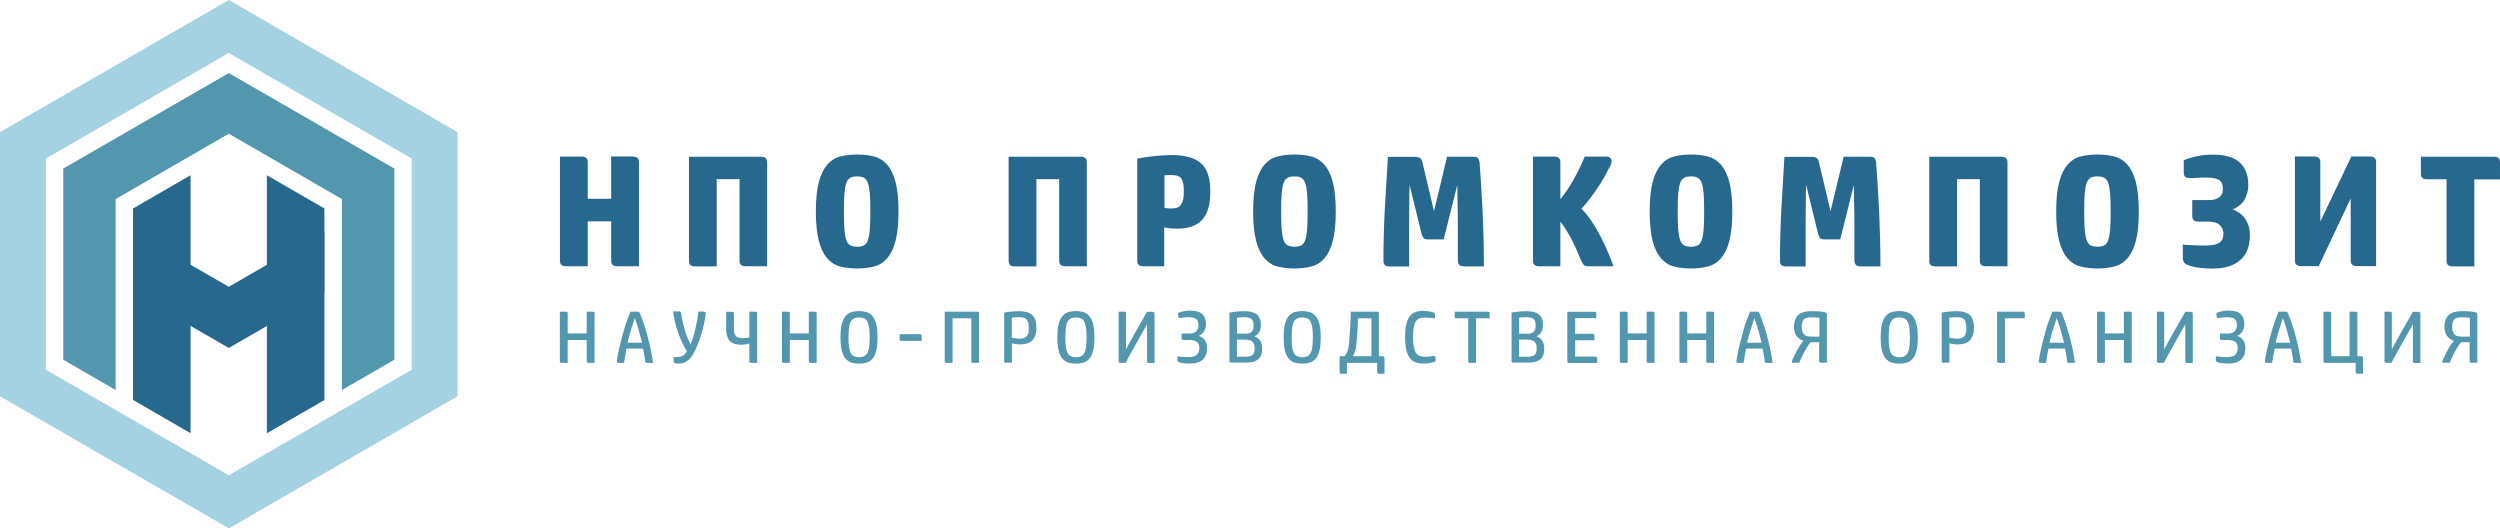<?xml version="1.0" encoding="UTF-8"?> <svg xmlns="http://www.w3.org/2000/svg" width="508" height="108" viewBox="0 0 508 108" fill="none"><path d="M46.489 107.348L0 80.524V26.85L46.489 0L92.978 26.85V80.524L46.489 107.375V107.348ZM9.314 75.122L46.489 96.571L83.664 75.122V32.226L46.489 10.751L9.314 32.226V75.122Z" fill="#A4D2E2"></path><path d="M46.49 14.849L12.854 34.248V73.1L23.498 79.247V40.449L46.49 27.17L69.481 40.449V79.247L80.126 73.1V34.248L46.49 14.849Z" fill="#5297AD"></path><path d="M27.037 42.364V81.269L38.719 88.028V35.605L27.037 42.364Z" fill="#27688F"></path><path d="M54.232 35.605V88.028L65.915 81.295V42.364L54.232 35.605Z" fill="#27688F"></path><path d="M65.915 47.048L46.49 58.278L27.037 47.048V59.476L46.49 70.705L65.915 59.476V47.048Z" fill="#27688F"></path><path d="M128.636 31.825C129.434 31.825 129.833 32.198 129.833 32.943V54.099H125.389C124.591 54.099 124.192 53.726 124.192 52.981V44.971H119.429V54.099H114.985C114.186 54.099 113.787 53.726 113.787 52.981V31.825H118.231C119.029 31.825 119.429 32.198 119.429 32.943V40.394H124.192V31.799H128.636V31.825Z" fill="#27688F"></path><path d="M155.911 54.099H151.467C150.669 54.099 150.27 53.727 150.27 52.981V36.403H145.64V54.126H141.196C140.397 54.126 139.998 53.753 139.998 53.008V31.852H154.687C155.486 31.852 155.885 32.225 155.885 32.97V54.126L155.911 54.099Z" fill="#27688F"></path><path d="M182.577 42.976C182.577 45.451 182.364 47.473 181.965 48.99C181.565 50.507 180.98 51.678 180.261 52.503C179.543 53.328 178.638 53.886 177.6 54.153C176.563 54.419 175.418 54.552 174.168 54.552C172.917 54.552 171.746 54.419 170.735 54.153C169.697 53.886 168.819 53.328 168.1 52.503C167.382 51.678 166.796 50.507 166.397 48.99C165.998 47.473 165.785 45.477 165.785 42.976C165.785 40.475 165.998 38.479 166.397 36.962C166.796 35.445 167.382 34.274 168.1 33.449C168.819 32.624 169.697 32.066 170.735 31.8C171.773 31.533 172.917 31.4 174.168 31.4C175.418 31.4 176.563 31.533 177.6 31.8C178.638 32.066 179.516 32.624 180.261 33.449C180.98 34.274 181.565 35.445 181.965 36.962C182.364 38.479 182.577 40.501 182.577 42.976ZM171.48 42.976C171.48 44.493 171.506 45.717 171.586 46.648C171.666 47.58 171.799 48.298 171.985 48.831C172.172 49.336 172.464 49.682 172.81 49.868C173.156 50.028 173.609 50.134 174.168 50.134C174.726 50.134 175.179 50.055 175.525 49.868C175.871 49.709 176.163 49.363 176.35 48.831C176.536 48.298 176.669 47.58 176.749 46.648C176.829 45.717 176.855 44.493 176.855 42.976C176.855 41.459 176.829 40.262 176.749 39.33C176.669 38.399 176.536 37.681 176.35 37.148C176.163 36.643 175.871 36.297 175.525 36.111C175.179 35.924 174.726 35.844 174.168 35.844C173.609 35.844 173.156 35.924 172.81 36.111C172.464 36.297 172.172 36.643 171.985 37.148C171.799 37.654 171.666 38.399 171.586 39.33C171.506 40.262 171.48 41.486 171.48 42.976Z" fill="#27688F"></path><path d="M220.868 54.099H216.424C215.626 54.099 215.227 53.727 215.227 52.981V36.403H210.597V54.126H206.153C205.354 54.126 204.955 53.753 204.955 53.008V31.852H219.644C220.443 31.852 220.842 32.225 220.842 32.97V54.126L220.868 54.099Z" fill="#27688F"></path><path d="M232.285 54.099C231.487 54.099 231.088 53.727 231.088 52.982V32.225C232.285 31.986 233.509 31.826 234.734 31.693C235.958 31.587 237.075 31.507 238.033 31.507C239.39 31.507 240.561 31.64 241.546 31.906C242.531 32.172 243.355 32.571 244.021 33.157C244.686 33.742 245.165 34.487 245.458 35.445C245.777 36.377 245.937 37.547 245.937 38.905C245.937 41.566 245.378 43.482 244.26 44.679C243.143 45.877 241.466 46.462 239.257 46.462C238.725 46.462 238.22 46.462 237.741 46.382C237.262 46.329 236.862 46.276 236.57 46.196V54.099H232.285ZM236.57 42.231C236.836 42.284 237.075 42.311 237.288 42.337C237.501 42.337 237.714 42.364 237.9 42.364C238.379 42.364 238.778 42.311 239.098 42.231C239.417 42.124 239.71 41.965 239.923 41.672C240.136 41.379 240.295 41.033 240.402 40.608C240.508 40.155 240.561 39.57 240.561 38.878C240.561 38.213 240.508 37.654 240.428 37.228C240.322 36.802 240.189 36.456 240.003 36.217C239.816 35.977 239.55 35.818 239.257 35.711C238.938 35.632 238.592 35.578 238.193 35.578C238.007 35.578 237.741 35.578 237.395 35.578C237.049 35.578 236.783 35.605 236.623 35.632V42.231H236.57Z" fill="#27688F"></path><path d="M271.43 42.976C271.43 45.451 271.217 47.473 270.818 48.99C270.419 50.507 269.833 51.678 269.115 52.503C268.396 53.328 267.492 53.886 266.454 54.153C265.416 54.419 264.272 54.552 263.021 54.552C261.77 54.552 260.599 54.419 259.588 54.153C258.55 53.886 257.672 53.328 256.954 52.503C256.235 51.678 255.65 50.507 255.251 48.99C254.852 47.473 254.639 45.477 254.639 42.976C254.639 40.475 254.852 38.479 255.251 36.962C255.65 35.445 256.235 34.274 256.954 33.449C257.672 32.624 258.55 32.066 259.588 31.8C260.626 31.533 261.77 31.4 263.021 31.4C264.272 31.4 265.416 31.533 266.454 31.8C267.492 32.066 268.37 32.624 269.115 33.449C269.833 34.274 270.419 35.445 270.818 36.962C271.217 38.479 271.43 40.501 271.43 42.976ZM260.333 42.976C260.333 44.493 260.36 45.717 260.44 46.648C260.52 47.58 260.653 48.298 260.839 48.831C261.025 49.336 261.318 49.682 261.664 49.868C262.01 50.028 262.462 50.134 263.021 50.134C263.58 50.134 264.032 50.055 264.378 49.868C264.724 49.709 265.017 49.363 265.203 48.831C265.389 48.298 265.522 47.58 265.602 46.648C265.682 45.717 265.709 44.493 265.709 42.976C265.709 41.459 265.682 40.262 265.602 39.33C265.522 38.399 265.389 37.681 265.203 37.148C265.017 36.643 264.724 36.297 264.378 36.111C264.032 35.924 263.58 35.844 263.021 35.844C262.462 35.844 262.01 35.924 261.664 36.111C261.318 36.297 261.025 36.643 260.839 37.148C260.653 37.654 260.52 38.399 260.44 39.33C260.36 40.262 260.333 41.486 260.333 42.976Z" fill="#27688F"></path><path d="M296.23 52.981V49.495C296.23 48.165 296.23 46.808 296.23 45.424C296.23 44.014 296.23 42.63 296.177 41.273C296.177 39.889 296.124 38.665 296.124 37.574L293.356 48.644H290.136C289.657 48.644 289.365 48.538 289.205 48.298C289.045 48.059 288.939 47.792 288.859 47.5L286.437 37.6C286.384 38.745 286.358 40.075 286.358 41.512C286.358 42.976 286.358 44.466 286.331 45.956C286.331 47.473 286.331 48.937 286.331 50.374V54.152H282.313C281.514 54.152 281.115 53.78 281.115 53.035C281.115 49.602 281.195 46.142 281.381 42.683C281.568 39.224 281.781 35.605 282.02 31.879H287.741C288.034 31.879 288.3 31.959 288.54 32.092C288.779 32.225 288.939 32.544 289.045 33.023L291.387 42.923L294.048 31.852H299.477C299.902 31.852 300.195 31.959 300.355 32.172C300.515 32.385 300.594 32.678 300.648 32.997C300.887 36.057 301.073 39.33 301.26 42.843C301.419 46.329 301.526 50.108 301.526 54.126H297.454C296.656 54.126 296.257 53.753 296.257 53.008L296.23 52.981Z" fill="#27688F"></path><path d="M327.018 34.035C326.672 34.727 326.3 35.445 325.874 36.19C325.448 36.935 324.996 37.681 324.49 38.399C323.984 39.117 323.479 39.836 322.947 40.528C322.414 41.22 321.882 41.832 321.35 42.391C322.068 43.136 322.76 43.987 323.372 44.892C323.984 45.824 324.57 46.781 325.102 47.793C325.634 48.804 326.14 49.842 326.592 50.906C327.045 51.971 327.47 53.035 327.87 54.099H322.601C322.201 54.099 321.882 53.966 321.696 53.674C321.483 53.381 321.323 53.062 321.164 52.689C321.004 52.29 320.791 51.758 320.525 51.146C320.259 50.534 319.966 49.868 319.62 49.176C319.274 48.484 318.902 47.793 318.449 47.074C318.024 46.356 317.571 45.664 317.066 45.025V54.099H312.701C311.903 54.099 311.504 53.727 311.504 52.982V31.826H315.868C316.666 31.826 317.066 32.199 317.066 32.944V40.475C318.103 39.197 319.008 37.867 319.806 36.403C320.605 34.966 321.35 33.423 322.015 31.826H326.486C326.779 31.826 327.018 31.906 327.204 32.092C327.364 32.252 327.47 32.491 327.47 32.758C327.47 32.917 327.444 33.103 327.391 33.29C327.337 33.476 327.231 33.715 327.045 34.035H327.018Z" fill="#27688F"></path><path d="M352.006 42.976C352.006 45.451 351.793 47.473 351.394 48.99C350.995 50.507 350.41 51.678 349.691 52.503C348.973 53.328 348.068 53.886 347.03 54.153C345.992 54.419 344.848 54.552 343.597 54.552C342.347 54.552 341.176 54.419 340.164 54.153C339.127 53.886 338.248 53.328 337.53 52.503C336.811 51.678 336.226 50.507 335.827 48.99C335.428 47.473 335.215 45.477 335.215 42.976C335.215 40.475 335.428 38.479 335.827 36.962C336.226 35.445 336.811 34.274 337.53 33.449C338.248 32.624 339.127 32.066 340.164 31.8C341.202 31.533 342.347 31.4 343.597 31.4C344.848 31.4 345.992 31.533 347.03 31.8C348.068 32.066 348.946 32.624 349.691 33.449C350.41 34.274 350.995 35.445 351.394 36.962C351.793 38.479 352.006 40.501 352.006 42.976ZM340.91 42.976C340.91 44.493 340.936 45.717 341.016 46.648C341.096 47.58 341.229 48.298 341.415 48.831C341.601 49.336 341.894 49.682 342.24 49.868C342.586 50.028 343.038 50.134 343.597 50.134C344.156 50.134 344.608 50.055 344.954 49.868C345.3 49.709 345.593 49.363 345.779 48.831C345.966 48.298 346.099 47.58 346.178 46.648C346.258 45.717 346.285 44.493 346.285 42.976C346.285 41.459 346.258 40.262 346.178 39.33C346.099 38.399 345.966 37.681 345.779 37.148C345.593 36.643 345.3 36.297 344.954 36.111C344.608 35.924 344.156 35.844 343.597 35.844C343.038 35.844 342.586 35.924 342.24 36.111C341.894 36.297 341.601 36.643 341.415 37.148C341.229 37.654 341.096 38.399 341.016 39.33C340.936 40.262 340.91 41.486 340.91 42.976Z" fill="#27688F"></path><path d="M376.808 52.981V49.495C376.808 48.165 376.808 46.808 376.808 45.424C376.808 44.014 376.808 42.63 376.755 41.273C376.755 39.889 376.702 38.665 376.702 37.574L373.934 48.644H370.714C370.235 48.644 369.943 48.538 369.783 48.298C369.623 48.059 369.517 47.792 369.437 47.5L367.016 37.6C366.962 38.745 366.936 40.075 366.936 41.512C366.936 42.976 366.936 44.466 366.909 45.956C366.909 47.473 366.909 48.937 366.909 50.374V54.152H362.891C362.093 54.152 361.693 53.78 361.693 53.035C361.693 49.602 361.773 46.142 361.959 42.683C362.146 39.224 362.359 35.605 362.598 31.879H368.319C368.612 31.879 368.878 31.959 369.118 32.092C369.357 32.225 369.517 32.544 369.623 33.023L371.965 42.923L374.626 31.852H380.055C380.481 31.852 380.773 31.959 380.933 32.172C381.093 32.385 381.172 32.678 381.226 32.997C381.465 36.057 381.651 39.33 381.838 42.843C381.997 46.329 382.104 50.108 382.104 54.126H378.032C377.234 54.126 376.835 53.753 376.835 53.008L376.808 52.981Z" fill="#27688F"></path><path d="M407.943 54.099H403.499C402.7 54.099 402.301 53.727 402.301 52.981V36.403H397.671V54.126H393.227C392.428 54.126 392.029 53.753 392.029 53.008V31.852H406.718C407.517 31.852 407.916 32.225 407.916 32.97V54.126L407.943 54.099Z" fill="#27688F"></path><path d="M434.606 42.976C434.606 45.451 434.393 47.473 433.994 48.99C433.595 50.507 433.009 51.678 432.291 52.503C431.572 53.328 430.667 53.886 429.63 54.153C428.592 54.419 427.448 54.552 426.197 54.552C424.946 54.552 423.775 54.419 422.764 54.153C421.726 53.886 420.848 53.328 420.13 52.503C419.411 51.678 418.826 50.507 418.427 48.99C418.027 47.473 417.814 45.477 417.814 42.976C417.814 40.475 418.027 38.479 418.427 36.962C418.826 35.445 419.411 34.274 420.13 33.449C420.848 32.624 421.726 32.066 422.764 31.8C423.802 31.533 424.946 31.4 426.197 31.4C427.448 31.4 428.592 31.533 429.63 31.8C430.667 32.066 431.546 32.624 432.291 33.449C433.009 34.274 433.595 35.445 433.994 36.962C434.393 38.479 434.606 40.501 434.606 42.976ZM423.509 42.976C423.509 44.493 423.536 45.717 423.616 46.648C423.695 47.58 423.828 48.298 424.015 48.831C424.201 49.336 424.494 49.682 424.84 49.868C425.186 50.028 425.638 50.134 426.197 50.134C426.756 50.134 427.208 50.055 427.554 49.868C427.9 49.709 428.193 49.363 428.379 48.831C428.565 48.298 428.698 47.58 428.778 46.648C428.858 45.717 428.885 44.493 428.885 42.976C428.885 41.459 428.858 40.262 428.778 39.33C428.698 38.399 428.565 37.681 428.379 37.148C428.193 36.643 427.9 36.297 427.554 36.111C427.208 35.924 426.756 35.844 426.197 35.844C425.638 35.844 425.186 35.924 424.84 36.111C424.494 36.297 424.201 36.643 424.015 37.148C423.828 37.654 423.695 38.399 423.616 39.33C423.536 40.262 423.509 41.486 423.509 42.976Z" fill="#27688F"></path><path d="M443.786 32.543C444.345 32.277 445.144 32.038 446.155 31.798C447.193 31.559 448.363 31.426 449.721 31.426C452.195 31.426 454.005 31.958 455.149 33.049C456.293 34.14 456.852 35.63 456.852 37.573C456.852 38.664 456.613 39.648 456.107 40.527C455.602 41.405 454.803 42.07 453.686 42.576C454.404 42.842 454.963 43.161 455.415 43.56C455.868 43.959 456.214 44.385 456.48 44.864C456.746 45.343 456.932 45.822 457.039 46.354C457.145 46.887 457.172 47.366 457.172 47.871C457.172 48.909 457.012 49.814 456.719 50.639C456.427 51.464 455.948 52.156 455.335 52.741C454.723 53.327 453.925 53.779 452.967 54.098C452.009 54.417 450.891 54.577 449.588 54.577C448.896 54.577 448.097 54.524 447.166 54.444C446.235 54.338 445.436 54.178 444.744 53.912C444.239 53.726 443.893 53.513 443.76 53.273C443.627 53.034 443.547 52.794 443.547 52.475V49.681C443.893 49.734 444.265 49.761 444.691 49.787C445.117 49.787 445.543 49.84 445.968 49.84C446.394 49.84 446.793 49.867 447.193 49.894C447.565 49.894 447.911 49.894 448.177 49.894C449.428 49.894 450.333 49.707 450.918 49.361C451.504 49.016 451.796 48.377 451.796 47.472C451.796 46.833 451.557 46.248 451.104 45.769C450.652 45.29 449.8 45.024 448.576 45.024H446.66C445.862 45.024 445.463 44.651 445.463 43.906V40.66H448.763C449.375 40.66 449.854 40.58 450.253 40.447C450.625 40.314 450.945 40.127 451.158 39.888C451.37 39.675 451.504 39.409 451.583 39.169C451.663 38.93 451.69 38.664 451.69 38.424C451.69 37.44 451.397 36.801 450.812 36.508C450.226 36.216 449.401 36.083 448.31 36.083C447.592 36.083 446.953 36.083 446.447 36.136C445.942 36.189 445.41 36.189 444.904 36.189C444.478 36.189 444.159 36.083 443.999 35.896C443.813 35.684 443.733 35.417 443.733 35.045V32.543H443.786Z" fill="#27688F"></path><path d="M470.291 31.825C471.089 31.825 471.489 32.198 471.489 32.943V45.024L477.795 31.799H481.627C482.426 31.799 482.825 32.171 482.825 32.916V54.072H478.86C478.062 54.072 477.662 53.7 477.662 52.954V40.314L471.169 54.072H467.524C466.725 54.072 466.326 53.7 466.326 52.954V31.799H470.291V31.825Z" fill="#27688F"></path><path d="M497.168 36.43H493.123C492.325 36.43 491.926 36.057 491.926 35.312V31.852H506.801C507.6 31.852 507.999 32.225 507.999 32.97V36.456H502.783V54.126H498.339C497.541 54.126 497.142 53.753 497.142 53.008V36.456L497.168 36.43Z" fill="#27688F"></path><path d="M120.441 63.334C120.681 63.334 120.814 63.441 120.814 63.68V73.739H119.589C119.589 73.739 119.403 73.713 119.323 73.659C119.27 73.606 119.217 73.526 119.217 73.393V69.082H115.358V73.739H114.134C113.895 73.739 113.762 73.633 113.762 73.393V63.334H114.986C114.986 63.334 115.172 63.361 115.252 63.414C115.332 63.468 115.358 63.547 115.358 63.68V67.752H119.217V63.334H120.441Z" fill="#5297AD"></path><path d="M131.112 73.393C131.033 72.941 130.979 72.515 130.9 72.089C130.82 71.664 130.74 71.264 130.66 70.839H127.307C127.201 71.318 127.121 71.797 127.041 72.302C126.961 72.781 126.881 73.26 126.801 73.739H125.657C125.444 73.739 125.338 73.606 125.338 73.367C125.365 73.074 125.418 72.781 125.471 72.489C125.657 71.531 125.844 70.599 126.083 69.695C126.296 68.816 126.535 67.991 126.748 67.193C126.961 66.395 127.201 65.703 127.44 65.064C127.68 64.425 127.893 63.84 128.105 63.334H129.596C129.596 63.334 129.809 63.334 129.862 63.414C129.915 63.468 129.968 63.547 130.021 63.654C130.234 64.159 130.474 64.772 130.713 65.49C130.953 66.208 131.219 66.98 131.458 67.858C131.698 68.737 131.937 69.668 132.15 70.652C132.363 71.637 132.549 72.675 132.709 73.739H131.432C131.219 73.739 131.112 73.633 131.059 73.393H131.112ZM128.984 64.638C128.744 65.357 128.505 66.129 128.238 66.954C127.972 67.778 127.733 68.683 127.52 69.641H130.474C130.234 68.683 129.995 67.778 129.755 66.954C129.516 66.129 129.25 65.357 128.984 64.638Z" fill="#5297AD"></path><path d="M143.033 63.334C143.272 63.334 143.405 63.44 143.405 63.653C143.405 63.733 143.405 63.813 143.405 63.919C143.405 64.026 143.379 64.132 143.352 64.239C143.272 64.638 143.192 65.117 143.086 65.623C142.98 66.155 142.847 66.714 142.687 67.272C142.527 67.831 142.368 68.417 142.155 68.975C141.942 69.534 141.756 70.067 141.543 70.546C141.303 71.104 141.064 71.583 140.824 71.983C140.585 72.408 140.319 72.754 140.026 73.02C139.733 73.313 139.44 73.499 139.094 73.659C138.748 73.819 138.349 73.872 137.924 73.872C137.764 73.872 137.631 73.872 137.498 73.872C137.365 73.872 137.232 73.819 137.125 73.765C136.966 73.712 136.886 73.552 136.886 73.313V72.541C136.886 72.541 137.072 72.541 137.178 72.541C137.285 72.541 137.391 72.541 137.498 72.541C137.737 72.541 137.977 72.541 138.163 72.488C138.349 72.462 138.536 72.408 138.695 72.328C138.855 72.249 139.015 72.115 139.148 71.956C139.281 71.796 139.414 71.61 139.573 71.344C139.201 70.785 138.855 70.146 138.562 69.481C138.269 68.816 137.977 68.124 137.737 67.405C137.498 66.687 137.285 65.995 137.125 65.303C136.966 64.585 136.859 63.919 136.779 63.281H138.003C138.136 63.281 138.243 63.307 138.296 63.387C138.349 63.467 138.376 63.547 138.403 63.653C138.482 64.186 138.562 64.744 138.695 65.303C138.828 65.862 138.961 66.421 139.121 66.98C139.281 67.538 139.467 68.071 139.68 68.576C139.893 69.082 140.106 69.561 140.345 69.987C140.505 69.534 140.691 69.029 140.851 68.496C141.01 67.964 141.17 67.379 141.303 66.793C141.436 66.208 141.569 65.596 141.676 65.01C141.782 64.398 141.862 63.84 141.915 63.307H143.059L143.033 63.334Z" fill="#5297AD"></path><path d="M152.24 69.801C151.814 69.961 151.282 70.04 150.643 70.04C150.138 70.04 149.712 69.987 149.313 69.881C148.94 69.774 148.594 69.588 148.355 69.349C148.089 69.109 147.903 68.763 147.77 68.364C147.636 67.965 147.557 67.486 147.557 66.9V63.361H148.754C148.994 63.361 149.127 63.468 149.127 63.707V66.874C149.127 67.566 149.26 68.045 149.552 68.311C149.845 68.577 150.298 68.71 150.963 68.71C151.202 68.71 151.415 68.71 151.628 68.683C151.841 68.683 152.054 68.603 152.267 68.55V63.334H153.491C153.73 63.334 153.863 63.441 153.863 63.68V73.739H152.639C152.4 73.739 152.267 73.633 152.267 73.393V69.801H152.24Z" fill="#5297AD"></path><path d="M165.574 63.334C165.813 63.334 165.946 63.441 165.946 63.68V73.739H164.722C164.722 73.739 164.536 73.713 164.456 73.659C164.403 73.606 164.35 73.526 164.35 73.393V69.082H160.491V73.739H159.267C159.028 73.739 158.895 73.633 158.895 73.393V63.334H160.119C160.119 63.334 160.305 63.361 160.385 63.414C160.465 63.468 160.491 63.547 160.491 63.68V67.752H164.35V63.334H165.574Z" fill="#5297AD"></path><path d="M178.32 68.549C178.32 69.667 178.24 70.572 178.054 71.264C177.868 71.956 177.628 72.514 177.282 72.887C176.963 73.286 176.564 73.552 176.085 73.685C175.632 73.818 175.1 73.898 174.541 73.898C173.982 73.898 173.477 73.818 173.024 73.685C172.572 73.552 172.173 73.26 171.827 72.887C171.481 72.514 171.241 71.956 171.055 71.264C170.869 70.572 170.789 69.667 170.789 68.549C170.789 67.432 170.869 66.527 171.055 65.835C171.241 65.143 171.481 64.584 171.827 64.212C172.173 63.839 172.545 63.547 173.024 63.414C173.503 63.281 173.982 63.201 174.541 63.201C175.1 63.201 175.606 63.281 176.085 63.414C176.537 63.547 176.936 63.839 177.282 64.212C177.601 64.611 177.868 65.143 178.054 65.835C178.24 66.527 178.32 67.432 178.32 68.549ZM172.412 68.549C172.412 69.321 172.439 69.96 172.519 70.465C172.599 70.971 172.705 71.397 172.865 71.716C173.024 72.035 173.237 72.248 173.53 72.381C173.823 72.514 174.142 72.594 174.568 72.594C174.994 72.594 175.34 72.514 175.606 72.381C175.872 72.248 176.111 72.009 176.271 71.716C176.431 71.423 176.564 70.998 176.617 70.465C176.67 69.933 176.723 69.321 176.723 68.549C176.723 67.778 176.697 67.139 176.617 66.633C176.537 66.128 176.431 65.702 176.271 65.383C176.111 65.063 175.898 64.851 175.606 64.718C175.313 64.584 174.994 64.505 174.568 64.505C174.142 64.505 173.796 64.584 173.53 64.718C173.264 64.851 173.024 65.09 172.865 65.383C172.705 65.675 172.572 66.101 172.519 66.633C172.466 67.166 172.412 67.778 172.412 68.549Z" fill="#5297AD"></path><path d="M186.914 67.911C187.154 67.911 187.287 68.017 187.287 68.257V69.268H183.189C182.949 69.268 182.816 69.161 182.816 68.922V67.911H186.914Z" fill="#5297AD"></path><path d="M198.943 73.739H197.719C197.479 73.739 197.373 73.633 197.373 73.393V64.665H193.567V73.739H192.343C192.104 73.739 191.971 73.633 191.971 73.393V63.334H198.57C198.57 63.334 198.756 63.361 198.836 63.414C198.916 63.468 198.943 63.547 198.943 63.68V73.739Z" fill="#5297AD"></path><path d="M204.425 73.739C204.186 73.739 204.053 73.633 204.053 73.393V63.521C204.505 63.441 204.984 63.361 205.543 63.308C206.102 63.255 206.607 63.228 207.086 63.228C208.284 63.228 209.189 63.494 209.747 64C210.306 64.532 210.599 65.383 210.599 66.608C210.599 67.22 210.519 67.752 210.359 68.178C210.2 68.603 209.987 68.949 209.721 69.216C209.428 69.482 209.109 69.694 208.683 69.801C208.257 69.907 207.831 69.987 207.352 69.987C207.086 69.987 206.82 69.987 206.528 69.934C206.235 69.907 205.942 69.854 205.623 69.774V73.686H204.425V73.739ZM205.623 68.63C205.889 68.683 206.155 68.71 206.394 68.763C206.661 68.79 206.927 68.816 207.166 68.816C207.486 68.816 207.778 68.79 208.018 68.71C208.257 68.63 208.444 68.524 208.603 68.364C208.763 68.204 208.869 67.965 208.949 67.699C209.029 67.406 209.056 67.06 209.056 66.634C209.056 66.182 209.002 65.809 208.923 65.517C208.843 65.224 208.71 65.011 208.55 64.851C208.39 64.692 208.177 64.585 207.938 64.532C207.698 64.479 207.406 64.452 207.113 64.452C206.82 64.452 206.528 64.452 206.261 64.479C205.995 64.479 205.782 64.532 205.596 64.559V68.603L205.623 68.63Z" fill="#5297AD"></path><path d="M222.386 68.549C222.386 69.667 222.306 70.572 222.12 71.264C221.934 71.956 221.694 72.514 221.349 72.887C221.029 73.286 220.63 73.552 220.151 73.685C219.699 73.818 219.166 73.898 218.608 73.898C218.049 73.898 217.543 73.818 217.091 73.685C216.638 73.552 216.239 73.26 215.893 72.887C215.547 72.514 215.308 71.956 215.122 71.264C214.935 70.572 214.855 69.667 214.855 68.549C214.855 67.432 214.935 66.527 215.122 65.835C215.308 65.143 215.547 64.584 215.893 64.212C216.239 63.839 216.612 63.547 217.091 63.414C217.57 63.281 218.049 63.201 218.608 63.201C219.166 63.201 219.672 63.281 220.151 63.414C220.603 63.547 221.003 63.839 221.349 64.212C221.668 64.611 221.934 65.143 222.12 65.835C222.306 66.527 222.386 67.432 222.386 68.549ZM216.479 68.549C216.479 69.321 216.505 69.96 216.585 70.465C216.638 70.971 216.771 71.397 216.931 71.716C217.091 72.035 217.304 72.248 217.596 72.381C217.889 72.514 218.208 72.594 218.634 72.594C219.06 72.594 219.406 72.514 219.672 72.381C219.938 72.248 220.178 72.009 220.337 71.716C220.497 71.423 220.63 70.998 220.683 70.465C220.736 69.933 220.79 69.321 220.79 68.549C220.79 67.778 220.763 67.139 220.683 66.633C220.603 66.128 220.497 65.702 220.337 65.383C220.178 65.063 219.965 64.851 219.672 64.718C219.379 64.584 219.06 64.505 218.634 64.505C218.208 64.505 217.862 64.584 217.596 64.718C217.33 64.851 217.091 65.09 216.931 65.383C216.771 65.675 216.638 66.101 216.585 66.633C216.532 67.139 216.479 67.778 216.479 68.549Z" fill="#5297AD"></path><path d="M227.283 63.334H228.427C228.667 63.334 228.8 63.441 228.8 63.68V70.998C228.96 70.706 229.146 70.333 229.385 69.907C229.625 69.455 229.864 69.003 230.157 68.497C230.45 67.991 230.716 67.486 231.009 66.98C231.301 66.448 231.594 65.969 231.86 65.49C232.126 65.038 232.366 64.612 232.579 64.239C232.792 63.867 232.951 63.574 233.084 63.361H234.229C234.468 63.361 234.601 63.468 234.601 63.734V73.766H233.457C233.217 73.766 233.084 73.659 233.084 73.42V65.889C232.978 66.075 232.818 66.341 232.605 66.741C232.392 67.14 232.153 67.566 231.86 68.045C231.594 68.524 231.301 69.056 230.982 69.615C230.663 70.173 230.37 70.706 230.077 71.238C229.785 71.77 229.519 72.249 229.279 72.675C229.04 73.101 228.853 73.473 228.72 73.739H227.682C227.443 73.739 227.31 73.633 227.31 73.393V63.334H227.283Z" fill="#5297AD"></path><path d="M239.178 72.382C239.47 72.435 239.843 72.488 240.269 72.515C240.695 72.541 241.094 72.568 241.466 72.568C242.265 72.568 242.85 72.408 243.196 72.089C243.542 71.77 243.702 71.317 243.702 70.758C243.702 70.146 243.542 69.694 243.196 69.454C242.85 69.215 242.344 69.082 241.679 69.082H240.482C240.242 69.082 240.109 68.975 240.109 68.736V67.778H241.706C242.078 67.778 242.398 67.725 242.637 67.618C242.877 67.512 243.063 67.379 243.196 67.192C243.329 67.006 243.409 66.847 243.462 66.634C243.515 66.421 243.542 66.235 243.542 66.075C243.542 65.516 243.382 65.117 243.09 64.851C242.797 64.585 242.291 64.452 241.599 64.452C241.147 64.452 240.774 64.478 240.482 64.531C240.189 64.585 239.923 64.611 239.737 64.611C239.604 64.611 239.497 64.585 239.47 64.505C239.444 64.425 239.391 64.345 239.391 64.239V63.574C239.683 63.467 240.056 63.361 240.482 63.254C240.907 63.148 241.413 63.121 241.972 63.121C243.036 63.121 243.808 63.361 244.314 63.84C244.819 64.319 245.059 65.01 245.059 65.862C245.059 66.421 244.926 66.9 244.686 67.299C244.447 67.698 244.074 68.017 243.595 68.257C244.207 68.47 244.633 68.789 244.872 69.215C245.139 69.641 245.272 70.173 245.272 70.758C245.272 71.77 244.979 72.541 244.393 73.073C243.808 73.606 242.956 73.872 241.839 73.872C241.706 73.872 241.546 73.872 241.36 73.872C241.147 73.872 240.961 73.845 240.748 73.819C240.535 73.819 240.322 73.765 240.109 73.739C239.896 73.712 239.737 73.659 239.604 73.606C239.47 73.552 239.364 73.499 239.337 73.419C239.284 73.34 239.258 73.26 239.258 73.153V72.382H239.178Z" fill="#5297AD"></path><path d="M249.822 63.521C250.275 63.441 250.754 63.361 251.312 63.308C251.871 63.255 252.377 63.228 252.829 63.228C253.335 63.228 253.787 63.281 254.213 63.361C254.639 63.468 254.985 63.601 255.277 63.813C255.57 64.026 255.81 64.319 255.969 64.665C256.129 65.011 256.209 65.463 256.209 65.996C256.209 66.581 256.102 67.087 255.89 67.459C255.677 67.858 255.331 68.151 254.878 68.337C255.49 68.55 255.89 68.896 256.129 69.322C256.369 69.748 256.475 70.28 256.475 70.865C256.475 71.397 256.395 71.85 256.235 72.222C256.076 72.595 255.836 72.888 255.544 73.101C255.251 73.314 254.905 73.473 254.506 73.553C254.107 73.633 253.681 73.686 253.202 73.686H250.195C249.955 73.686 249.822 73.58 249.822 73.34V63.468V63.521ZM251.339 67.805H253.016C253.308 67.805 253.548 67.805 253.761 67.725C253.974 67.672 254.16 67.592 254.293 67.459C254.426 67.326 254.532 67.166 254.612 66.954C254.692 66.741 254.719 66.448 254.719 66.129C254.719 65.809 254.692 65.517 254.612 65.304C254.532 65.091 254.426 64.931 254.266 64.798C254.107 64.665 253.92 64.585 253.681 64.532C253.441 64.479 253.149 64.452 252.803 64.452C252.563 64.452 252.297 64.452 252.031 64.479C251.765 64.479 251.552 64.532 251.366 64.559V67.805H251.339ZM251.339 72.489H253.069C253.388 72.489 253.654 72.462 253.894 72.409C254.133 72.356 254.319 72.249 254.479 72.143C254.639 72.01 254.745 71.85 254.825 71.61C254.905 71.371 254.932 71.105 254.932 70.759C254.932 70.36 254.878 70.067 254.772 69.828C254.665 69.588 254.506 69.428 254.319 69.295C254.107 69.189 253.867 69.109 253.574 69.056C253.282 69.029 252.936 69.003 252.537 69.003H251.339V72.489Z" fill="#5297AD"></path><path d="M268.371 68.549C268.371 69.667 268.291 70.572 268.105 71.264C267.918 71.956 267.679 72.514 267.333 72.887C267.014 73.286 266.614 73.552 266.135 73.685C265.683 73.818 265.151 73.898 264.592 73.898C264.033 73.898 263.528 73.818 263.075 73.685C262.623 73.552 262.224 73.26 261.878 72.887C261.532 72.514 261.292 71.956 261.106 71.264C260.92 70.572 260.84 69.667 260.84 68.549C260.84 67.432 260.92 66.527 261.106 65.835C261.292 65.143 261.532 64.584 261.878 64.212C262.224 63.839 262.596 63.547 263.075 63.414C263.554 63.281 264.033 63.201 264.592 63.201C265.151 63.201 265.656 63.281 266.135 63.414C266.588 63.547 266.987 63.839 267.333 64.212C267.652 64.611 267.918 65.143 268.105 65.835C268.291 66.527 268.371 67.432 268.371 68.549ZM262.463 68.549C262.463 69.321 262.49 69.96 262.57 70.465C262.623 70.971 262.756 71.397 262.916 71.716C263.075 72.035 263.288 72.248 263.581 72.381C263.873 72.514 264.193 72.594 264.619 72.594C265.044 72.594 265.39 72.514 265.656 72.381C265.923 72.248 266.162 72.009 266.322 71.716C266.481 71.423 266.614 70.998 266.668 70.465C266.721 69.933 266.774 69.321 266.774 68.549C266.774 67.778 266.747 67.139 266.668 66.633C266.588 66.128 266.481 65.702 266.322 65.383C266.162 65.063 265.949 64.851 265.656 64.718C265.364 64.584 265.044 64.505 264.619 64.505C264.193 64.505 263.847 64.584 263.581 64.718C263.315 64.851 263.075 65.09 262.916 65.383C262.756 65.675 262.623 66.101 262.57 66.633C262.516 67.139 262.463 67.778 262.463 68.549Z" fill="#5297AD"></path><path d="M272.23 72.382H273.214C273.427 72.169 273.613 71.85 273.8 71.397C273.986 70.945 274.092 70.306 274.146 69.508C274.172 69.082 274.199 68.603 274.252 68.071C274.305 67.539 274.332 66.98 274.359 66.448C274.385 65.889 274.412 65.357 274.438 64.798C274.438 64.266 274.492 63.76 274.492 63.334H279.84C280.08 63.334 280.186 63.441 280.186 63.68V72.382H280.958C281.198 72.382 281.331 72.489 281.331 72.728V75.948H280.213C279.973 75.948 279.84 75.841 279.84 75.602V73.739H273.693V75.948H272.576C272.336 75.948 272.203 75.841 272.203 75.602V72.382H272.23ZM278.67 72.382V64.665H275.929C275.929 65.011 275.929 65.41 275.902 65.862C275.902 66.315 275.875 66.82 275.822 67.299C275.796 67.805 275.769 68.284 275.716 68.79C275.663 69.295 275.636 69.695 275.609 70.094C275.556 70.599 275.476 71.025 275.343 71.397C275.21 71.77 275.077 72.089 274.891 72.382H278.643H278.67Z" fill="#5297AD"></path><path d="M289.313 63.201C289.659 63.201 290.032 63.227 290.404 63.281C290.777 63.334 291.069 63.414 291.282 63.493C291.389 63.547 291.495 63.6 291.522 63.68C291.575 63.76 291.602 63.866 291.602 63.999V64.691C291.309 64.664 290.99 64.611 290.644 64.584C290.298 64.558 289.925 64.531 289.553 64.531C289.1 64.531 288.728 64.584 288.408 64.718C288.089 64.851 287.85 65.063 287.663 65.356C287.477 65.649 287.344 66.048 287.264 66.554C287.184 67.059 287.131 67.698 287.131 68.443C287.131 69.295 287.184 69.96 287.291 70.492C287.397 71.024 287.53 71.423 287.743 71.716C287.929 72.009 288.196 72.222 288.488 72.328C288.781 72.435 289.153 72.488 289.553 72.488C289.952 72.488 290.324 72.488 290.644 72.408C290.963 72.355 291.176 72.328 291.336 72.328C291.575 72.328 291.708 72.461 291.708 72.701V73.446C291.415 73.552 291.069 73.659 290.67 73.739C290.271 73.818 289.792 73.872 289.26 73.872C288.595 73.872 288.036 73.765 287.557 73.579C287.078 73.366 286.705 73.073 286.386 72.621C286.093 72.195 285.854 71.636 285.721 70.944C285.588 70.279 285.508 69.454 285.508 68.496C285.508 67.538 285.588 66.713 285.721 66.048C285.854 65.356 286.093 64.824 286.386 64.372C286.679 63.919 287.078 63.627 287.557 63.44C288.036 63.254 288.621 63.148 289.313 63.148V63.201Z" fill="#5297AD"></path><path d="M298.361 64.665H295.966C295.727 64.665 295.594 64.559 295.594 64.319V63.334H302.326C302.326 63.334 302.513 63.361 302.592 63.414C302.672 63.468 302.699 63.547 302.699 63.68V64.665H299.931V73.739H298.707C298.468 73.739 298.335 73.633 298.335 73.393V64.665H298.361Z" fill="#5297AD"></path><path d="M307.143 63.521C307.595 63.441 308.074 63.361 308.633 63.308C309.192 63.255 309.697 63.228 310.15 63.228C310.655 63.228 311.108 63.281 311.533 63.361C311.959 63.468 312.305 63.601 312.598 63.813C312.891 64.026 313.13 64.319 313.29 64.665C313.449 65.011 313.529 65.463 313.529 65.996C313.529 66.581 313.423 67.087 313.21 67.459C312.997 67.858 312.651 68.151 312.199 68.337C312.811 68.55 313.21 68.896 313.449 69.322C313.689 69.748 313.795 70.28 313.795 70.865C313.795 71.397 313.715 71.85 313.556 72.222C313.396 72.595 313.157 72.888 312.864 73.101C312.571 73.314 312.225 73.473 311.826 73.553C311.427 73.633 311.001 73.686 310.522 73.686H307.515C307.276 73.686 307.143 73.58 307.143 73.34V63.468V63.521ZM308.659 67.805H310.336C310.629 67.805 310.868 67.805 311.081 67.725C311.294 67.672 311.48 67.592 311.613 67.459C311.746 67.326 311.853 67.166 311.933 66.954C312.012 66.741 312.039 66.448 312.039 66.129C312.039 65.809 312.012 65.517 311.933 65.304C311.853 65.091 311.746 64.931 311.587 64.798C311.427 64.665 311.241 64.585 311.001 64.532C310.762 64.479 310.469 64.452 310.123 64.452C309.883 64.452 309.617 64.452 309.351 64.479C309.085 64.479 308.872 64.532 308.686 64.559V67.805H308.659ZM308.659 72.489H310.389C310.708 72.489 310.975 72.462 311.214 72.409C311.454 72.356 311.64 72.249 311.799 72.143C311.959 72.01 312.066 71.85 312.145 71.61C312.225 71.371 312.252 71.105 312.252 70.759C312.252 70.36 312.199 70.067 312.092 69.828C311.986 69.588 311.826 69.428 311.64 69.295C311.427 69.189 311.187 69.109 310.895 69.056C310.602 69.029 310.256 69.003 309.857 69.003H308.659V72.489Z" fill="#5297AD"></path><path d="M324.014 63.334C324.253 63.334 324.359 63.441 324.359 63.68V64.638H320.075V67.832H323.641C323.881 67.832 323.987 67.938 323.987 68.178V69.136H320.075V72.462H324.173C324.173 72.462 324.359 72.489 324.439 72.542C324.493 72.595 324.546 72.675 324.546 72.808V73.766H318.851C318.612 73.766 318.479 73.659 318.479 73.42V63.361H323.987L324.014 63.334Z" fill="#5297AD"></path><path d="M335.828 63.334C336.067 63.334 336.2 63.441 336.2 63.68V73.739H334.976C334.976 73.739 334.79 73.713 334.71 73.659C334.657 73.606 334.604 73.526 334.604 73.393V69.082H330.745V73.739H329.521C329.281 73.739 329.148 73.633 329.148 73.393V63.334H330.373C330.373 63.334 330.559 63.361 330.639 63.414C330.718 63.468 330.745 63.547 330.745 63.68V67.752H334.604V63.334H335.828Z" fill="#5297AD"></path><path d="M347.937 63.334C348.177 63.334 348.31 63.441 348.31 63.68V73.739H347.086C347.086 73.739 346.899 73.713 346.819 73.659C346.766 73.606 346.713 73.526 346.713 73.393V69.082H342.854V73.739H341.63C341.391 73.739 341.258 73.633 341.258 73.393V63.334H342.482C342.482 63.334 342.668 63.361 342.748 63.414C342.828 63.468 342.854 63.547 342.854 63.68V67.752H346.713V63.334H347.937Z" fill="#5297AD"></path><path d="M358.607 73.393C358.527 72.941 358.474 72.515 358.394 72.089C358.314 71.664 358.234 71.264 358.154 70.839H354.801C354.695 71.318 354.615 71.797 354.535 72.302C354.455 72.781 354.375 73.26 354.296 73.739H353.151C352.939 73.739 352.832 73.606 352.832 73.367C352.859 73.074 352.912 72.781 352.965 72.489C353.151 71.531 353.338 70.599 353.577 69.695C353.79 68.816 354.03 67.991 354.242 67.193C354.455 66.395 354.695 65.703 354.934 65.064C355.174 64.425 355.387 63.84 355.6 63.334H357.09C357.09 63.334 357.303 63.334 357.356 63.414C357.409 63.468 357.462 63.547 357.516 63.654C357.728 64.159 357.968 64.772 358.207 65.49C358.447 66.208 358.713 66.98 358.953 67.858C359.192 68.737 359.432 69.668 359.644 70.652C359.857 71.637 360.044 72.675 360.203 73.739H358.926C358.713 73.739 358.607 73.633 358.553 73.393H358.607ZM356.478 64.638C356.238 65.357 355.999 66.129 355.733 66.954C355.466 67.778 355.227 68.683 355.014 69.641H357.968C357.728 68.683 357.489 67.778 357.249 66.954C356.983 66.129 356.744 65.357 356.478 64.638Z" fill="#5297AD"></path><path d="M364.354 73.739C364.194 73.739 364.088 73.686 364.088 73.553C364.088 73.5 364.088 73.447 364.114 73.393C364.114 73.34 364.141 73.287 364.168 73.234C364.301 72.941 364.434 72.595 364.62 72.249C364.78 71.876 364.966 71.531 365.179 71.158C365.392 70.785 365.578 70.44 365.791 70.12C366.004 69.801 366.217 69.508 366.43 69.242C365.844 69.056 365.365 68.71 365.046 68.231C364.7 67.752 364.54 67.166 364.54 66.448C364.54 65.33 364.833 64.532 365.418 64C366.004 63.468 366.882 63.228 368.053 63.228C368.425 63.228 368.851 63.228 369.304 63.255C369.756 63.255 370.208 63.334 370.634 63.414C370.847 63.441 370.98 63.494 371.087 63.574C371.193 63.654 371.22 63.787 371.22 64V73.713H370.022C369.783 73.713 369.65 73.606 369.65 73.367V69.535H367.92C367.68 69.801 367.467 70.12 367.228 70.493C366.988 70.865 366.776 71.238 366.563 71.637C366.35 72.036 366.163 72.409 366.004 72.781C365.844 73.154 365.711 73.447 365.605 73.713H364.327L364.354 73.739ZM369.703 68.364V64.585C369.516 64.559 369.304 64.532 369.011 64.505C368.718 64.479 368.425 64.479 368.08 64.479C367.734 64.479 367.441 64.505 367.201 64.559C366.962 64.612 366.749 64.718 366.589 64.878C366.43 65.038 366.297 65.224 366.217 65.49C366.137 65.729 366.11 66.049 366.11 66.448C366.11 66.9 366.163 67.246 366.297 67.512C366.43 67.778 366.563 67.965 366.749 68.098C366.935 68.231 367.122 68.311 367.361 68.337C367.574 68.364 367.787 68.391 368 68.391H369.756L369.703 68.364Z" fill="#5297AD"></path><path d="M389.689 68.549C389.689 69.667 389.609 70.572 389.423 71.264C389.237 71.956 388.997 72.514 388.651 72.887C388.332 73.286 387.933 73.552 387.454 73.685C387.001 73.818 386.469 73.898 385.91 73.898C385.352 73.898 384.846 73.818 384.393 73.685C383.941 73.552 383.542 73.26 383.196 72.887C382.85 72.514 382.611 71.956 382.424 71.264C382.238 70.572 382.158 69.667 382.158 68.549C382.158 67.432 382.238 66.527 382.424 65.835C382.611 65.143 382.85 64.584 383.196 64.212C383.542 63.839 383.915 63.547 384.393 63.414C384.872 63.281 385.352 63.201 385.91 63.201C386.469 63.201 386.975 63.281 387.454 63.414C387.906 63.547 388.305 63.839 388.651 64.212C388.971 64.611 389.237 65.143 389.423 65.835C389.609 66.527 389.689 67.432 389.689 68.549ZM383.781 68.549C383.781 69.321 383.808 69.96 383.888 70.465C383.968 70.971 384.074 71.397 384.234 71.716C384.394 72.035 384.606 72.248 384.899 72.381C385.192 72.514 385.511 72.594 385.937 72.594C386.363 72.594 386.709 72.514 386.975 72.381C387.241 72.248 387.48 72.009 387.64 71.716C387.8 71.423 387.933 70.998 387.986 70.465C388.039 69.933 388.092 69.321 388.092 68.549C388.092 67.778 388.066 67.139 387.986 66.633C387.906 66.128 387.8 65.702 387.64 65.383C387.48 65.063 387.267 64.851 386.975 64.718C386.682 64.584 386.363 64.505 385.937 64.505C385.511 64.505 385.165 64.584 384.899 64.718C384.633 64.851 384.394 65.09 384.234 65.383C384.074 65.675 383.941 66.101 383.888 66.633C383.835 67.166 383.781 67.778 383.781 68.549Z" fill="#5297AD"></path><path d="M394.931 73.739C394.692 73.739 394.559 73.633 394.559 73.393V63.521C395.011 63.441 395.49 63.361 396.049 63.308C396.608 63.255 397.113 63.228 397.592 63.228C398.79 63.228 399.694 63.494 400.253 64C400.812 64.532 401.105 65.383 401.105 66.608C401.105 67.22 401.025 67.752 400.865 68.178C400.706 68.603 400.493 68.949 400.227 69.216C399.934 69.482 399.615 69.694 399.189 69.801C398.763 69.907 398.337 69.987 397.858 69.987C397.592 69.987 397.326 69.987 397.033 69.934C396.741 69.907 396.448 69.854 396.129 69.774V73.686H394.931V73.739ZM396.129 68.63C396.395 68.683 396.661 68.71 396.9 68.763C397.166 68.79 397.433 68.816 397.672 68.816C397.991 68.816 398.284 68.79 398.524 68.71C398.763 68.63 398.949 68.524 399.109 68.364C399.269 68.204 399.375 67.965 399.455 67.699C399.535 67.406 399.561 67.06 399.561 66.634C399.561 66.182 399.508 65.809 399.428 65.517C399.349 65.224 399.215 65.011 399.056 64.851C398.896 64.692 398.683 64.585 398.444 64.532C398.204 64.479 397.912 64.452 397.619 64.452C397.326 64.452 397.033 64.452 396.767 64.479C396.501 64.479 396.288 64.532 396.102 64.559V68.603L396.129 68.63Z" fill="#5297AD"></path><path d="M411.456 64.665H407.411V73.739H406.187C405.948 73.739 405.814 73.633 405.814 73.393V63.334H411.057C411.296 63.334 411.429 63.441 411.429 63.68V64.665H411.456Z" fill="#5297AD"></path><path d="M420.052 73.393C419.972 72.941 419.919 72.515 419.839 72.089C419.759 71.664 419.679 71.264 419.6 70.839H416.247C416.14 71.318 416.06 71.797 415.98 72.302C415.901 72.781 415.821 73.26 415.741 73.739H414.597C414.384 73.739 414.277 73.606 414.277 73.367C414.304 73.074 414.357 72.781 414.41 72.489C414.597 71.531 414.783 70.599 415.022 69.695C415.235 68.816 415.475 67.991 415.688 67.193C415.901 66.395 416.14 65.703 416.38 65.064C416.619 64.425 416.832 63.84 417.045 63.334H418.535C418.535 63.334 418.748 63.334 418.801 63.414C418.854 63.468 418.908 63.547 418.961 63.654C419.174 64.159 419.413 64.772 419.653 65.49C419.892 66.208 420.158 66.98 420.398 67.858C420.637 68.737 420.877 69.668 421.09 70.652C421.303 71.637 421.489 72.675 421.649 73.739H420.371C420.158 73.739 420.052 73.633 419.999 73.393H420.052ZM417.923 64.638C417.684 65.357 417.444 66.129 417.178 66.954C416.912 67.778 416.672 68.683 416.459 69.641H419.413C419.174 68.683 418.934 67.778 418.695 66.954C418.429 66.129 418.189 65.357 417.923 64.638Z" fill="#5297AD"></path><path d="M432.798 63.334C433.038 63.334 433.171 63.441 433.171 63.68V73.739H431.947C431.947 73.739 431.761 73.713 431.681 73.659C431.628 73.606 431.574 73.526 431.574 73.393V69.082H427.716V73.739H426.492C426.252 73.739 426.119 73.633 426.119 73.393V63.334H427.343C427.343 63.334 427.53 63.361 427.609 63.414C427.689 63.468 427.716 63.547 427.716 63.68V67.752H431.574V63.334H432.798Z" fill="#5297AD"></path><path d="M438.254 63.334H439.398C439.638 63.334 439.771 63.441 439.771 63.68V70.998C439.93 70.706 440.117 70.333 440.356 69.907C440.596 69.455 440.835 69.003 441.128 68.497C441.421 67.991 441.687 67.486 441.979 66.98C442.272 66.448 442.565 65.969 442.831 65.49C443.097 65.038 443.337 64.612 443.549 64.239C443.762 63.867 443.922 63.574 444.055 63.361H445.199C445.439 63.361 445.572 63.468 445.572 63.734V73.766H444.428C444.188 73.766 444.055 73.659 444.055 73.42V65.889C443.949 66.075 443.789 66.341 443.576 66.741C443.363 67.14 443.124 67.566 442.831 68.045C442.565 68.524 442.272 69.056 441.953 69.615C441.633 70.173 441.341 70.706 441.048 71.238C440.755 71.77 440.489 72.249 440.25 72.675C440.01 73.101 439.824 73.473 439.691 73.739H438.653C438.414 73.739 438.281 73.633 438.281 73.393V63.334H438.254Z" fill="#5297AD"></path><path d="M450.176 72.382C450.468 72.435 450.841 72.488 451.267 72.515C451.693 72.541 452.092 72.568 452.464 72.568C453.263 72.568 453.848 72.408 454.194 72.089C454.54 71.77 454.7 71.317 454.7 70.758C454.7 70.146 454.54 69.694 454.194 69.454C453.848 69.215 453.342 69.082 452.677 69.082H451.48C451.24 69.082 451.107 68.975 451.107 68.736V67.778H452.704C453.076 67.778 453.396 67.725 453.635 67.618C453.875 67.512 454.061 67.379 454.194 67.192C454.327 67.006 454.407 66.847 454.46 66.634C454.513 66.421 454.54 66.235 454.54 66.075C454.54 65.516 454.38 65.117 454.088 64.851C453.795 64.585 453.289 64.452 452.597 64.452C452.145 64.452 451.772 64.478 451.48 64.531C451.187 64.585 450.921 64.611 450.735 64.611C450.602 64.611 450.495 64.585 450.469 64.505C450.442 64.425 450.389 64.345 450.389 64.239V63.574C450.681 63.467 451.054 63.361 451.48 63.254C451.905 63.148 452.411 63.121 452.97 63.121C454.034 63.121 454.806 63.361 455.312 63.84C455.817 64.319 456.057 65.01 456.057 65.862C456.057 66.421 455.924 66.9 455.684 67.299C455.445 67.698 455.072 68.017 454.593 68.257C455.205 68.47 455.631 68.789 455.87 69.215C456.137 69.641 456.27 70.173 456.27 70.758C456.27 71.77 455.977 72.541 455.392 73.073C454.806 73.606 453.955 73.872 452.837 73.872C452.704 73.872 452.544 73.872 452.358 73.872C452.145 73.872 451.959 73.845 451.746 73.819C451.533 73.819 451.32 73.765 451.107 73.739C450.894 73.712 450.735 73.659 450.602 73.606C450.469 73.552 450.362 73.499 450.335 73.419C450.282 73.34 450.256 73.26 450.256 73.153V72.382H450.176Z" fill="#5297AD"></path><path d="M466.009 73.393C465.929 72.941 465.876 72.515 465.796 72.089C465.716 71.664 465.636 71.264 465.557 70.839H462.204C462.097 71.318 462.017 71.797 461.937 72.302C461.858 72.781 461.778 73.26 461.698 73.739H460.554C460.341 73.739 460.234 73.606 460.234 73.367C460.261 73.074 460.314 72.781 460.367 72.489C460.554 71.531 460.74 70.599 460.979 69.695C461.192 68.816 461.432 67.991 461.645 67.193C461.858 66.395 462.097 65.703 462.337 65.064C462.576 64.425 462.789 63.84 463.002 63.334H464.492C464.492 63.334 464.705 63.334 464.758 63.414C464.811 63.468 464.865 63.547 464.918 63.654C465.131 64.159 465.37 64.772 465.61 65.49C465.849 66.208 466.115 66.98 466.355 67.858C466.594 68.737 466.834 69.668 467.047 70.652C467.26 71.637 467.446 72.675 467.606 73.739H466.328C466.115 73.739 466.009 73.633 465.956 73.393H466.009ZM463.88 64.638C463.641 65.357 463.401 66.129 463.135 66.954C462.869 67.778 462.629 68.683 462.416 69.641H465.37C465.131 68.683 464.891 67.778 464.652 66.954C464.412 66.129 464.146 65.357 463.88 64.638Z" fill="#5297AD"></path><path d="M472.104 63.334H473.328C473.328 63.334 473.514 63.361 473.594 63.414C473.647 63.468 473.7 63.547 473.7 63.654V72.382H477.426V63.334H478.65C478.889 63.334 479.022 63.441 479.022 63.68V72.382H479.821C480.06 72.382 480.167 72.489 480.167 72.728V75.948H479.049C478.809 75.948 478.676 75.841 478.676 75.602V73.739H472.503C472.263 73.739 472.13 73.633 472.13 73.393V63.334H472.104Z" fill="#5297AD"></path><path d="M484.502 63.334H485.646C485.886 63.334 486.019 63.441 486.019 63.68V70.998C486.178 70.706 486.365 70.333 486.604 69.907C486.844 69.455 487.083 69.003 487.376 68.497C487.669 67.991 487.935 67.486 488.227 66.98C488.52 66.448 488.813 65.969 489.079 65.49C489.345 65.038 489.585 64.612 489.797 64.239C490.01 63.867 490.17 63.574 490.303 63.361H491.447C491.687 63.361 491.82 63.468 491.82 63.734V73.766H490.676C490.436 73.766 490.303 73.659 490.303 73.42V65.889C490.197 66.075 490.037 66.341 489.824 66.741C489.611 67.14 489.372 67.566 489.079 68.045C488.813 68.524 488.52 69.056 488.201 69.615C487.882 70.173 487.589 70.706 487.296 71.238C487.003 71.77 486.737 72.249 486.498 72.675C486.258 73.101 486.072 73.473 485.939 73.739H484.901C484.662 73.739 484.529 73.633 484.529 73.393V63.334H484.502Z" fill="#5297AD"></path><path d="M496.532 73.739C496.372 73.739 496.266 73.686 496.266 73.553C496.266 73.5 496.266 73.447 496.292 73.393C496.292 73.34 496.319 73.287 496.345 73.234C496.479 72.941 496.612 72.595 496.798 72.249C496.957 71.876 497.144 71.531 497.357 71.158C497.57 70.785 497.756 70.44 497.969 70.12C498.182 69.801 498.394 69.508 498.607 69.242C498.022 69.056 497.543 68.71 497.224 68.231C496.878 67.752 496.718 67.166 496.718 66.448C496.718 65.33 497.011 64.532 497.596 64C498.182 63.468 499.06 63.228 500.231 63.228C500.603 63.228 501.029 63.228 501.481 63.255C501.934 63.255 502.386 63.334 502.812 63.414C503.025 63.441 503.158 63.494 503.264 63.574C503.371 63.654 503.397 63.787 503.397 64V73.713H502.2C501.96 73.713 501.827 73.606 501.827 73.367V69.535H500.098C499.858 69.801 499.645 70.12 499.406 70.493C499.166 70.865 498.953 71.238 498.74 71.637C498.528 72.036 498.341 72.409 498.182 72.781C498.022 73.154 497.889 73.447 497.782 73.713H496.505L496.532 73.739ZM501.881 68.364V64.585C501.694 64.559 501.481 64.532 501.189 64.505C500.896 64.479 500.603 64.479 500.257 64.479C499.911 64.479 499.619 64.505 499.379 64.559C499.14 64.612 498.927 64.718 498.767 64.878C498.607 65.038 498.474 65.224 498.394 65.49C498.315 65.729 498.288 66.049 498.288 66.448C498.288 66.9 498.341 67.246 498.474 67.512C498.607 67.778 498.74 67.965 498.927 68.098C499.113 68.231 499.299 68.311 499.539 68.337C499.752 68.364 499.965 68.391 500.177 68.391H501.934L501.881 68.364Z" fill="#5297AD"></path></svg> 